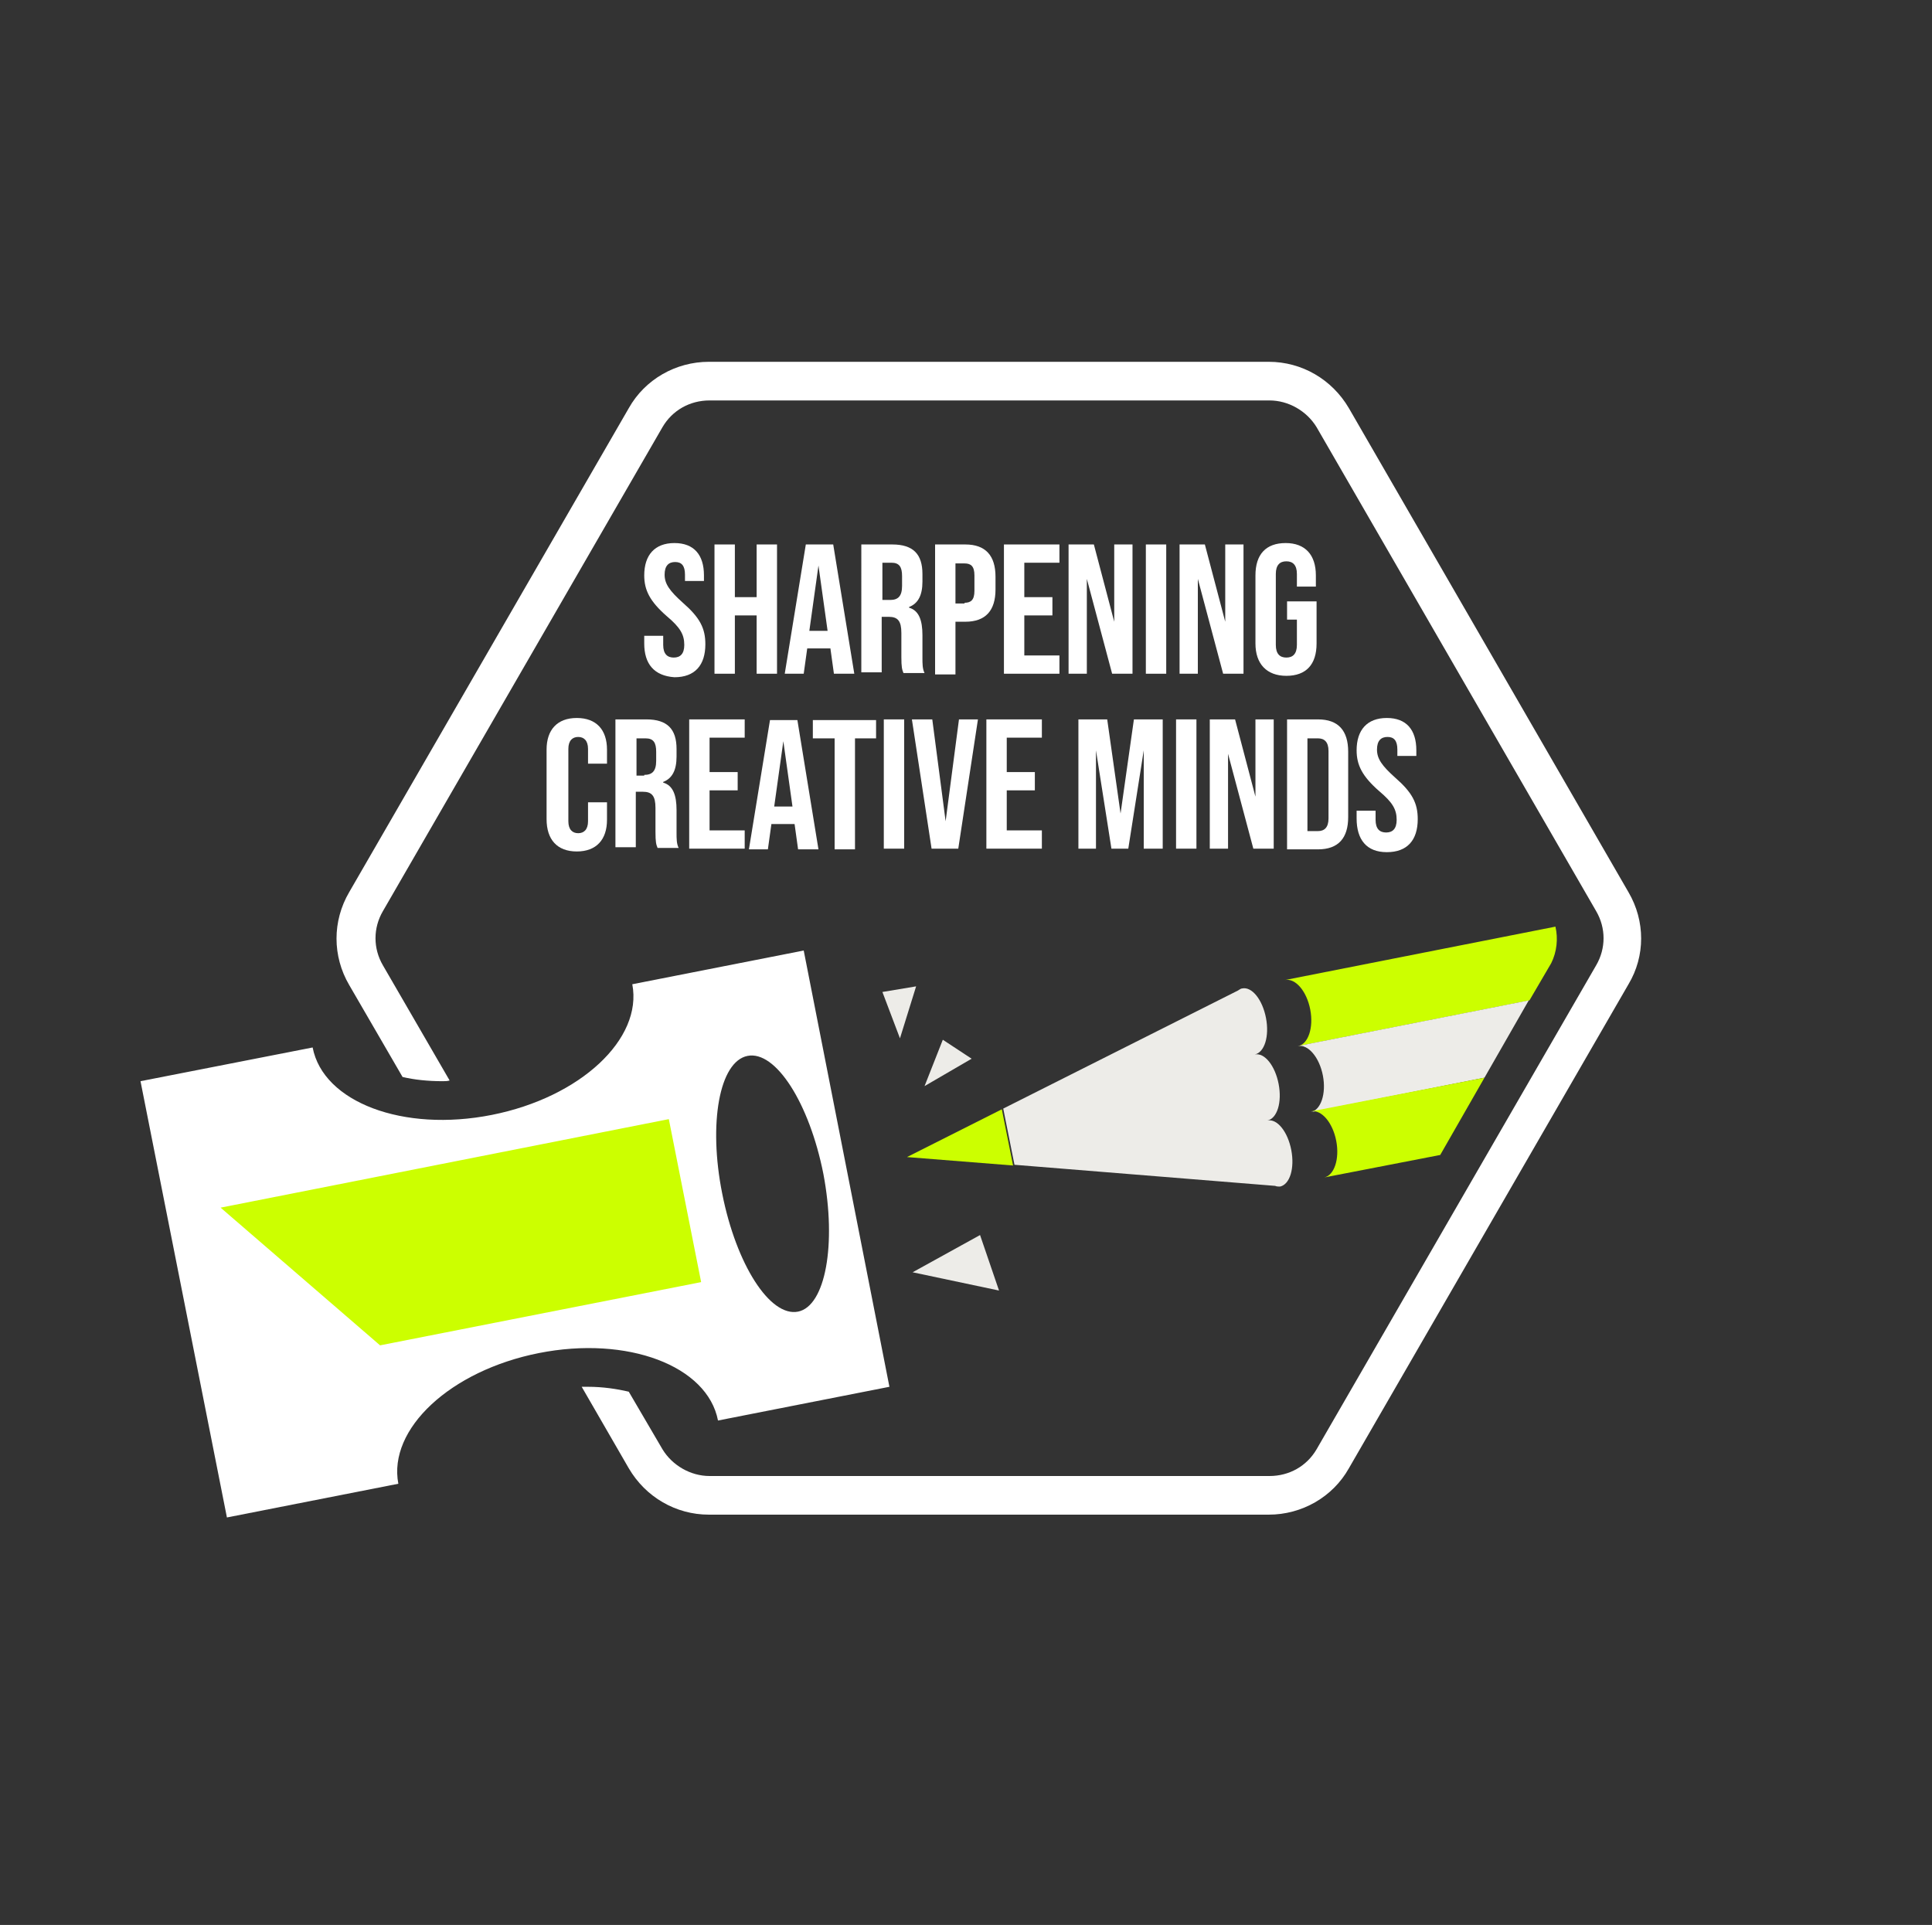 <?xml version="1.0" encoding="utf-8"?>
<!-- Generator: Adobe Illustrator 27.1.1, SVG Export Plug-In . SVG Version: 6.00 Build 0)  -->
<svg version="1.1" id="Layer_1" xmlns="http://www.w3.org/2000/svg" xmlns:xlink="http://www.w3.org/1999/xlink" x="0px" y="0px"
	 viewBox="0 0 275 274" style="enable-background:new 0 0 275 274;" xml:space="preserve">
<rect x="0" y="0" width="275" height="274" fill="#333333" stroke="none"/>
<style type="text/css">
	.st0{fill:#EDECE8;}
	.st1{fill:#CCFF00;}
	.st2{fill:#FFFFFF;}
</style>
<path class="st0" d="M181.5,168.8c0.2,0.1,0.5,0.1,0.7,0.1c1.4-0.3,2.1-2.6,1.6-5.2c-0.5-2.6-2-4.5-3.4-4.2c1.4-0.3,2.1-2.6,1.6-5.2
	c-0.5-2.6-2-4.5-3.4-4.2c1.4-0.3,2.1-2.6,1.6-5.2c-0.5-2.6-2-4.5-3.4-4.2c-0.2,0-0.4,0.2-0.6,0.3l-33.4,16.8l1.6,8L181.5,168.8
	L181.5,168.8z"/>
<path class="st1" d="M144.2,165.9l-1.6-8l-13.5,6.8L144.2,165.9z"/>
<path class="st2" d="M231.8,127L192,58.1c-2.4-4.1-6.7-6.6-11.4-6.6h-79.7c-4.7,0-9.1,2.5-11.4,6.6L49.7,127
	c-2.4,4.1-2.4,9.1,0,13.2l7.6,13.1c1.7,0.4,3.6,0.6,5.7,0.6c0.3,0,0.7,0,1-0.1l-9.5-16.4c-1.4-2.4-1.4-5.3,0-7.7l39.8-68.9
	c1.4-2.4,3.9-3.8,6.7-3.8h79.7c2.7,0,5.3,1.5,6.7,3.8l39.8,68.9c1.4,2.4,1.4,5.3,0,7.7l-39.8,68.9c-1.4,2.4-3.9,3.8-6.7,3.8h-79.7
	c-2.7,0-5.3-1.5-6.7-3.8l-4.8-8.2c-1.7-0.4-3.7-0.7-5.8-0.7c-0.3,0-0.6,0-0.9,0l6.7,11.6c2.4,4.1,6.7,6.6,11.4,6.6h79.7
	c4.7,0,9.1-2.5,11.4-6.6l39.8-68.9C234.2,136.1,234.2,131.1,231.8,127L231.8,127z"/>
<path class="st1" d="M221.4,131.9l-38.5,7.6c1.5-0.3,3.1,1.6,3.6,4.2c0.5,2.6-0.3,4.9-1.7,5.2l32.9-6.5l3.1-5.3
	C221.6,135.5,221.8,133.6,221.4,131.9L221.4,131.9z"/>
<path class="st0" d="M184.7,148.9c1.5-0.3,3.1,1.6,3.6,4.2c0.5,2.6-0.3,4.9-1.7,5.2l24.7-4.9l6.3-11L184.7,148.9L184.7,148.9z"/>
<path class="st1" d="M186.6,158.2c1.5-0.3,3.1,1.6,3.6,4.2c0.5,2.6-0.3,4.9-1.7,5.2l16.5-3.2l6.3-11L186.6,158.2z"/>
<path class="st0" d="M129.9,181.1l9.6-5.3l2.7,7.9L129.9,181.1z"/>
<path class="st0" d="M131.6,154.6l2.6-6.6l4.1,2.7L131.6,154.6z"/>
<path class="st0" d="M128.1,147.8l-2.5-6.6l4.8-0.8L128.1,147.8z"/>
<path class="st2" d="M114.4,135.3L90,140.1c1.5,7.8-7.4,16.1-20,18.6c-12.6,2.5-24-1.8-25.5-9.6L20,153.9L32.3,216l24.4-4.8
	c-1.5-7.8,7.4-16.1,20-18.6c12.6-2.5,24,1.8,25.5,9.6l24.4-4.8L114.4,135.3z M113.6,186.7c-4,0.8-8.8-6.7-10.8-16.8
	c-2-10-0.4-18.8,3.6-19.6c4-0.8,8.8,6.7,10.8,16.8C119.1,177.1,117.5,185.9,113.6,186.7z"/>
<path class="st1" d="M54.1,191.5l-22.7-19.6l63.8-12.6l4.6,23.2L54.1,191.5z"/>
<g>
	<path class="st2" d="M91.7,91.6v-1.1h2.7v1.3c0,1.3,0.6,1.8,1.5,1.8s1.5-0.5,1.5-1.8c0-1.5-0.6-2.5-2.5-4.1
		c-2.4-2.1-3.2-3.7-3.2-5.8c0-2.9,1.5-4.6,4.3-4.6c2.8,0,4.2,1.7,4.2,4.6v0.8h-2.7v-0.9c0-1.3-0.5-1.8-1.4-1.8s-1.5,0.5-1.5,1.8
		c0,1.3,0.7,2.3,2.6,4c2.4,2.1,3.2,3.6,3.2,5.9c0,3-1.5,4.7-4.4,4.7C93.1,96.2,91.7,94.5,91.7,91.6z"/>
	<path class="st2" d="M101.7,77.5h2.9V85h3.1v-7.5h2.9v18.4h-2.9v-8.3h-3.1v8.3h-2.9V77.5z"/>
	<path class="st2" d="M118.2,92.3h-3.3l-0.5,3.6h-2.7l3-18.4h3.9l3,18.4h-2.9L118.2,92.3z M117.8,89.8l-1.3-9.3l-1.3,9.3H117.8z"/>
	<path class="st2" d="M122.7,77.5h4.3c3,0,4.3,1.4,4.3,4.2v1.1c0,1.9-0.6,3.1-1.9,3.6v0.1c1.4,0.4,1.9,1.8,1.9,3.9v3.2
		c0,0.9,0,1.6,0.3,2.2h-3c-0.2-0.5-0.3-0.8-0.3-2.3v-3.4c0-1.7-0.5-2.3-1.8-2.3h-1v7.9h-2.9V77.5z M126.7,85.4c1.1,0,1.7-0.5,1.7-2
		V82c0-1.3-0.4-1.9-1.5-1.9h-1.3v5.3H126.7z"/>
	<path class="st2" d="M133.1,77.5h4.3c2.9,0,4.3,1.6,4.3,4.6v1.8c0,3-1.4,4.6-4.3,4.6H136v7.5h-2.9V77.5z M137.3,85.8
		c0.9,0,1.4-0.4,1.4-1.7v-2.2c0-1.3-0.5-1.7-1.4-1.7H136v5.7H137.3z"/>
	<path class="st2" d="M142.9,77.5h7.9v2.6h-5V85h4v2.6h-4v5.7h5v2.6h-7.9V77.5z"/>
	<path class="st2" d="M152.1,77.5h3.6l2.9,11v-11h2.6v18.4h-2.9l-3.6-13.5v13.5h-2.6V77.5z"/>
	<path class="st2" d="M163.1,77.5h2.9v18.4h-2.9V77.5z"/>
	<path class="st2" d="M167.9,77.5h3.6l2.9,11v-11h2.6v18.4h-2.9l-3.6-13.5v13.5h-2.6V77.5z"/>
	<path class="st2" d="M178.7,91.6v-9.7c0-3,1.5-4.6,4.3-4.6s4.3,1.7,4.3,4.6v1.6h-2.7v-1.8c0-1.3-0.6-1.8-1.5-1.8
		c-0.9,0-1.5,0.5-1.5,1.8v10.1c0,1.3,0.6,1.8,1.5,1.8c0.9,0,1.5-0.5,1.5-1.8v-3.6h-1.4v-2.6h4.2v6c0,3-1.5,4.6-4.3,4.6
		S178.7,94.5,178.7,91.6z"/>
	<path class="st2" d="M77.8,116.6v-9.9c0-2.8,1.5-4.5,4.3-4.5s4.3,1.7,4.3,4.5v2h-2.7v-2.1c0-1.2-0.6-1.7-1.4-1.7s-1.4,0.5-1.4,1.7
		v10.3c0,1.2,0.6,1.7,1.4,1.7s1.4-0.5,1.4-1.7v-2.7h2.7v2.5c0,2.8-1.5,4.5-4.3,4.5S77.8,119.5,77.8,116.6z"/>
	<path class="st2" d="M87.7,102.4H92c3,0,4.3,1.4,4.3,4.2v1.1c0,1.9-0.6,3.1-1.9,3.6v0.1c1.4,0.4,1.9,1.8,1.9,3.9v3.2
		c0,0.9,0,1.6,0.3,2.2h-3c-0.2-0.5-0.3-0.8-0.3-2.3v-3.4c0-1.7-0.5-2.3-1.8-2.3h-1v7.9h-2.9V102.4z M91.7,110.3c1.1,0,1.7-0.5,1.7-2
		V107c0-1.3-0.4-1.9-1.5-1.9h-1.3v5.3H91.7z"/>
	<path class="st2" d="M98.1,102.4h7.9v2.6h-5v4.9h4v2.6h-4v5.7h5v2.6h-7.9V102.4z"/>
	<path class="st2" d="M113.1,117.3h-3.3l-0.5,3.6h-2.7l3-18.4h3.9l3,18.4h-2.9L113.1,117.3z M112.8,114.8l-1.3-9.3l-1.3,9.3H112.8z"
		/>
	<path class="st2" d="M118.7,105.1h-3v-2.6h9v2.6h-3v15.8h-2.9V105.1z"/>
	<path class="st2" d="M125.8,102.4h2.9v18.4h-2.9V102.4z"/>
	<path class="st2" d="M129.8,102.4h2.9l1.9,14.5l1.9-14.5h2.7l-2.8,18.4h-3.8L129.8,102.4z"/>
	<path class="st2" d="M140.4,102.4h7.9v2.6h-5v4.9h4v2.6h-4v5.7h5v2.6h-7.9V102.4z"/>
	<path class="st2" d="M153.5,102.4h4.1l1.9,13.4l1.9-13.4h4.1v18.4h-2.7v-14l-2.2,14h-2.4l-2.2-14v14h-2.5V102.4z"/>
	<path class="st2" d="M167.4,102.4h2.9v18.4h-2.9V102.4z"/>
	<path class="st2" d="M172.2,102.4h3.6l2.9,11v-11h2.6v18.4h-2.9l-3.6-13.5v13.5h-2.6V102.4z"/>
	<path class="st2" d="M183.2,102.4h4.4c2.9,0,4.3,1.6,4.3,4.6v9.3c0,3-1.4,4.6-4.3,4.6h-4.4V102.4z M187.6,118.3
		c0.9,0,1.5-0.5,1.5-1.8v-9.6c0-1.3-0.6-1.8-1.5-1.8h-1.5v13.2H187.6z"/>
	<path class="st2" d="M193.1,116.5v-1.1h2.7v1.3c0,1.3,0.6,1.8,1.5,1.8c0.9,0,1.5-0.5,1.5-1.8c0-1.5-0.6-2.5-2.5-4.1
		c-2.4-2.1-3.2-3.7-3.2-5.8c0-2.9,1.5-4.6,4.3-4.6s4.2,1.7,4.2,4.6v0.8h-2.7v-0.9c0-1.3-0.5-1.8-1.4-1.8c-0.9,0-1.5,0.5-1.5,1.8
		c0,1.3,0.7,2.3,2.6,4c2.4,2.1,3.2,3.6,3.2,5.9c0,3-1.5,4.7-4.4,4.7S193.1,119.5,193.1,116.5z"/>
</g>
</svg>
